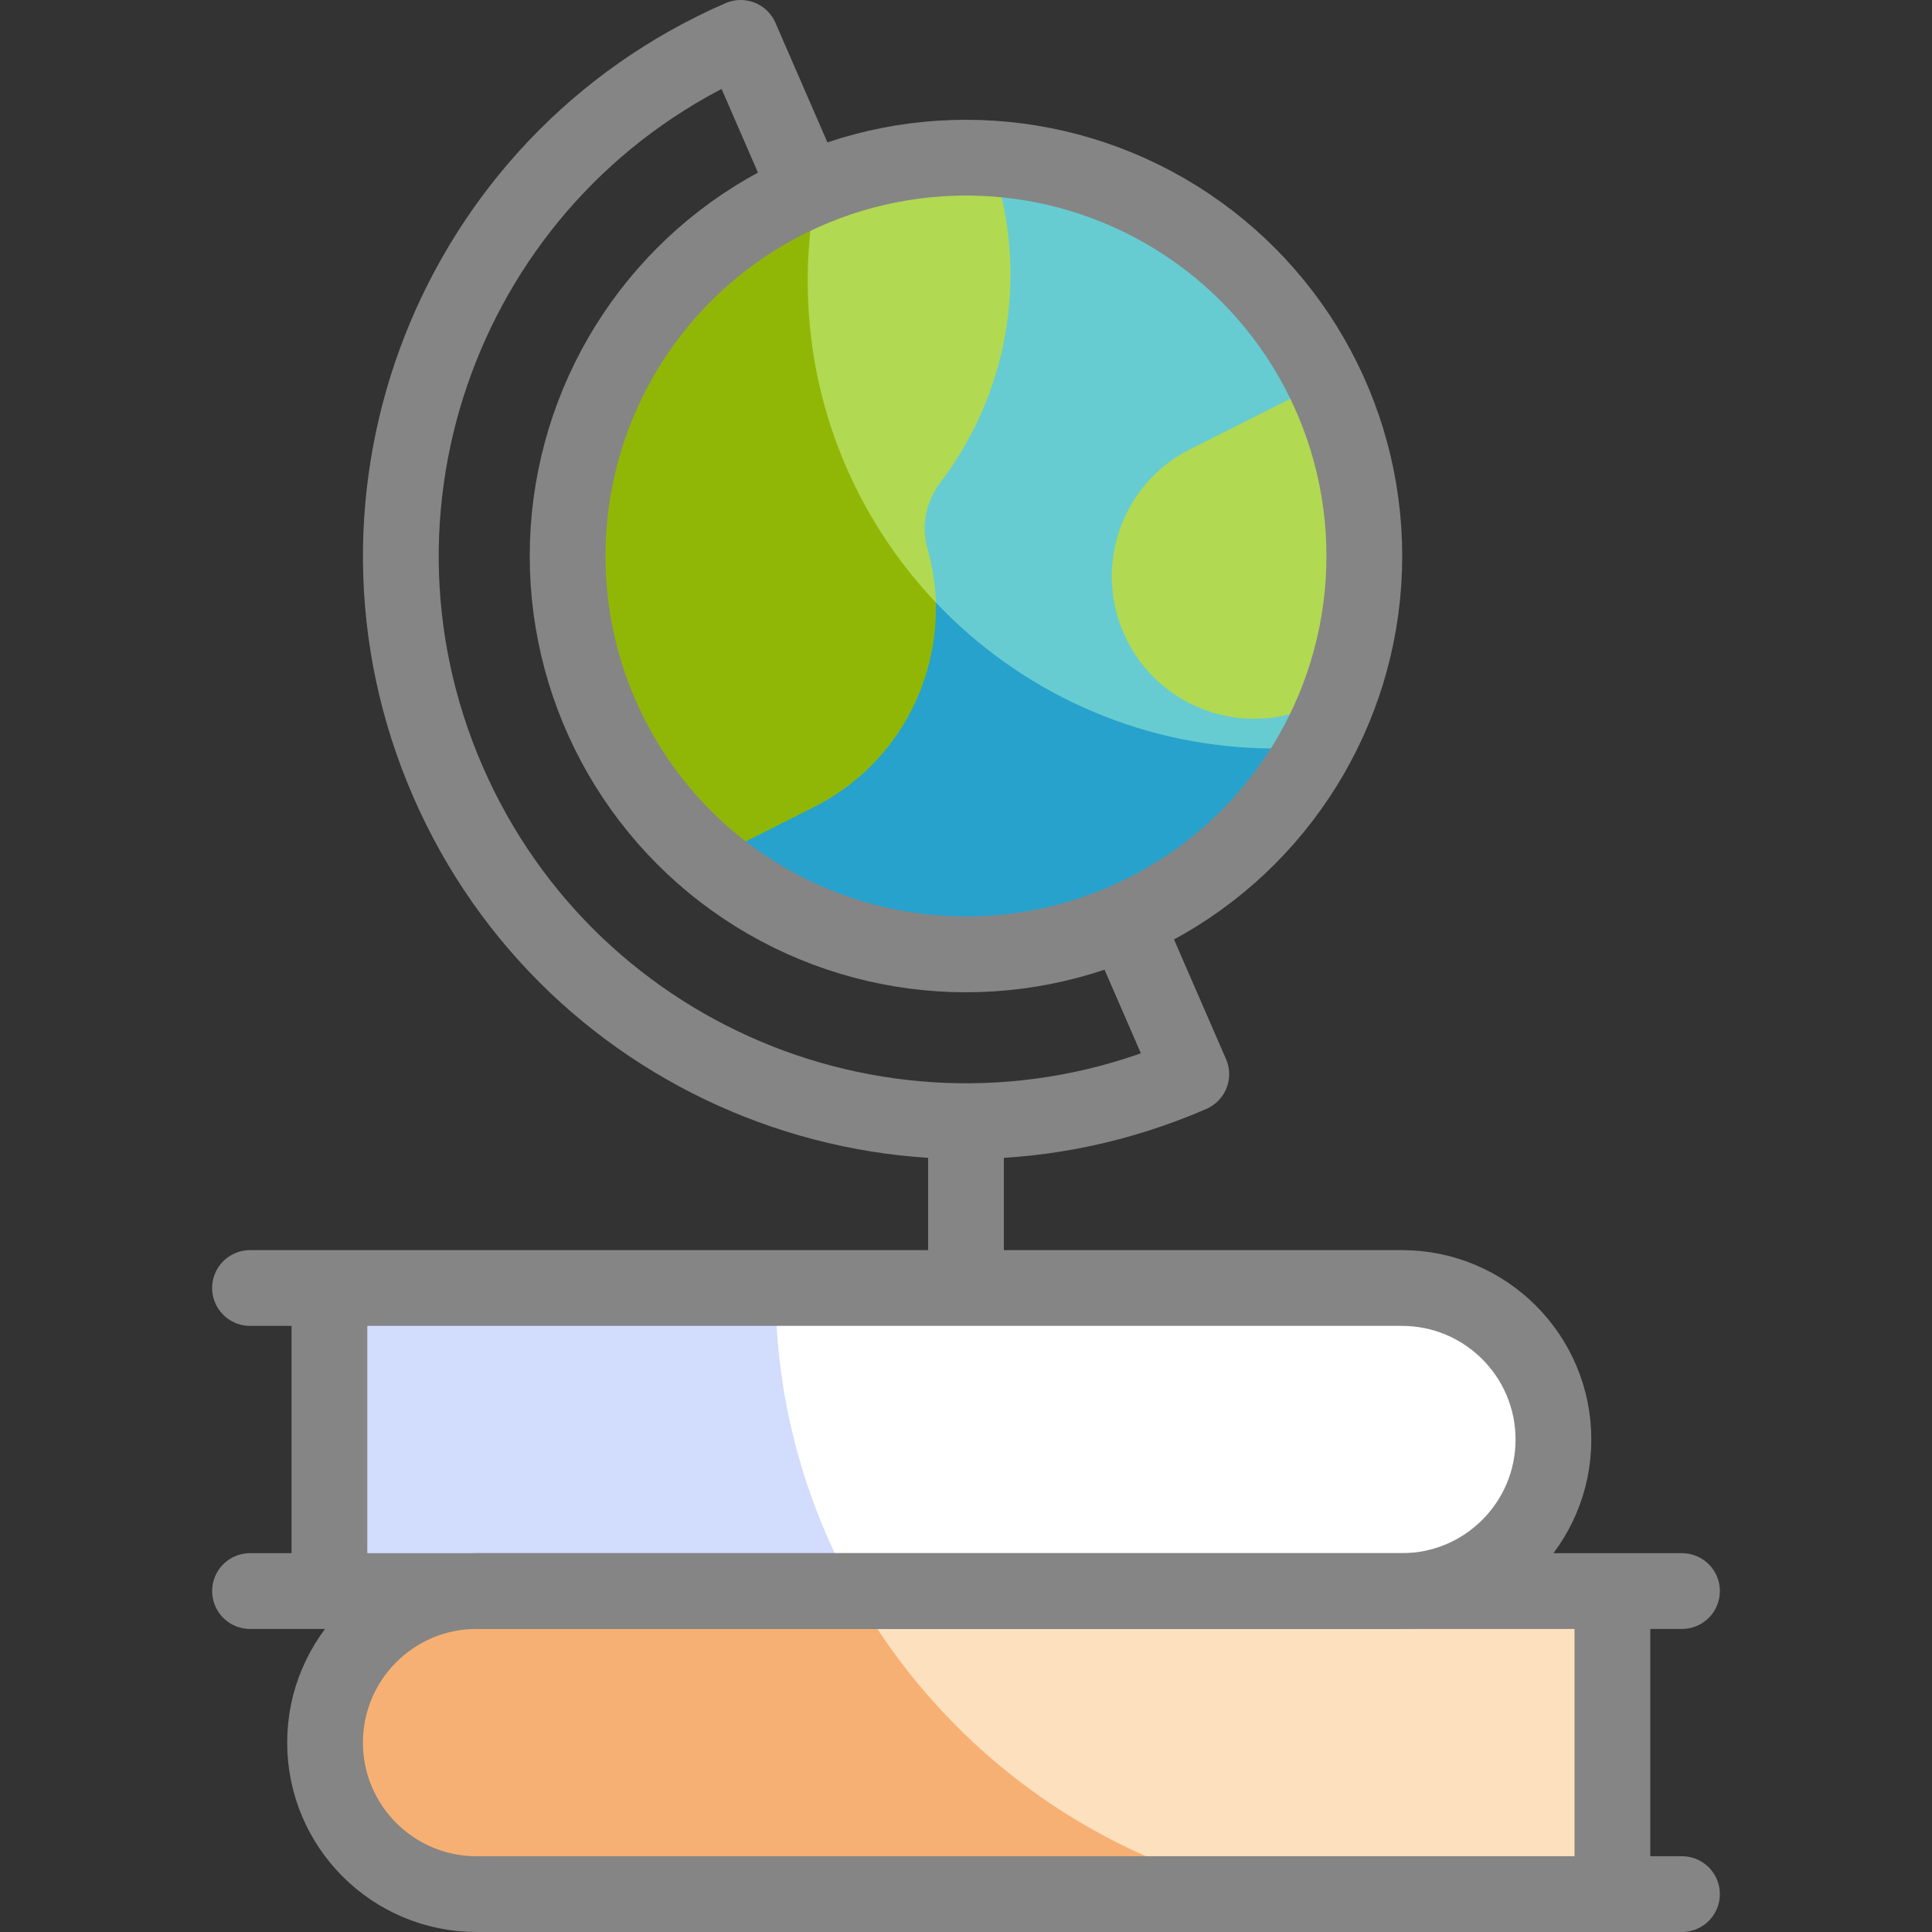 <svg xmlns="http://www.w3.org/2000/svg" xmlns:xlink="http://www.w3.org/1999/xlink" width="512" height="512" x="0" y="0" viewBox="0 0 510 510" style="enable-background:new 0 0 512 512" xml:space="preserve" class=""><rect x="0" y="0" width="510" height="510" fill="#333333" stroke="none"/><g><path d="M425.633 500H125.808c-22.091 0-40-17.909-40-40s17.909-40 40-40h299.825v80z" style="" fill="#fde0be" data-original="#fde0be"></path><path d="M225.523 420h-99.715c-22.091 0-40 17.909-40 40s17.909 40 40 40h207.25c-46.188-10.202-85.05-39.887-107.535-80z" style="" fill="#f7b073" data-original="#f7b073"></path><path d="M86.961 420h283.107c22.091 0 40-17.909 40-40s-17.909-40-40-40H86.961v80z" style="" fill="#ffffff" data-original="#ffffff"></path><path d="M204.688 340H86.961v80h138.563c-13.264-23.662-20.836-50.945-20.836-80z" style="" fill="#d2dcfd" data-original="#d2dcfd"></path><circle cx="254.994" cy="146.777" r="105.158" style="" fill="#67ccd1" data-original="#67ccd1"></circle><path d="M336.63 197.581c-68.159 0-123.413-55.254-123.413-123.413 0-8.547.87-16.89 2.524-24.947-.895.361-1.789.732-2.679 1.12-53.26 23.158-77.663 85.108-54.505 138.368 23.158 53.26 85.108 77.663 138.368 54.505 22.335-9.711 39.591-26.246 50.397-46.099-3.525.302-7.089.466-10.692.466z" style="" fill="#27a2cc" data-original="#27a2cc"></path><path d="M314.182 118.587c-18.537 9.331-26 31.922-16.669 50.458 9.331 18.537 31.922 26 50.458 16.669l5.855-2.947c9.761-26.808 8.132-56.515-4.245-81.999l-35.399 17.819zM247.032 159.019a58.153 58.153 0 0 0-2.192-14.205c-1.711-6.021-.383-12.5 3.407-17.483a90.535 90.535 0 0 0 18.472-52.768 90.544 90.544 0 0 0-5.329-32.752c-32.246-1.939-64.955 10.948-87.211 37.678l43.789 95.748 29.064-16.218z" style="" fill="#b1d952" data-original="#b1d952" class=""></path><path d="m187.065 227.042 27.76-13.973c20.983-10.562 32.84-32.024 32.195-54.049-20.95-22.117-33.803-51.982-33.803-84.852 0-8.547.87-16.89 2.524-24.947-.895.361-3.872 1.637-4.513 1.915-13.896 6.345-26.619 15.83-37.048 28.355-36.981 44.415-31.157 110.29 12.885 147.551z" style="" fill="#91b706" data-original="#91b706" class=""></path><path d="M213.062 50.34 195.521 10c-75.54 32.846-110.15 120.709-77.305 196.249s120.709 110.15 196.249 77.305l-17.54-40.34M254.994 295.962V340" style="stroke-width:20;stroke-linejoin:round;stroke-miterlimit:10;" fill="none" stroke="#858585" stroke-width="20" stroke-linejoin="round" stroke-miterlimit="10" data-original="#052a75" opacity="1" class=""></path><circle cx="254.994" cy="146.777" r="105.158" style="stroke-width:20;stroke-linejoin:round;stroke-miterlimit:10;" fill="none" stroke="#858585" stroke-width="20" stroke-linejoin="round" stroke-miterlimit="10" data-original="#052a75" opacity="1" class=""></circle><path d="M66 420h304.067c22.091 0 40-17.909 40-40v0c0-22.091-17.909-40-40-40H66" style="stroke-width:20;stroke-linecap:round;stroke-linejoin:round;stroke-miterlimit:10;" fill="none" stroke="#858585" stroke-width="20" stroke-linecap="round" stroke-linejoin="round" stroke-miterlimit="10" data-original="#052a75" opacity="1" class=""></path><path d="M86.961 340v80" style="stroke-width:20;stroke-linejoin:round;stroke-miterlimit:10;" fill="none" stroke="#858585" stroke-width="20" stroke-linejoin="round" stroke-miterlimit="10" data-original="#052a75" opacity="1" class=""></path><path d="M444 500H125.808c-22.091 0-40-17.909-40-40v0c0-22.091 17.909-40 40-40H444" style="stroke-width:20;stroke-linecap:round;stroke-linejoin:round;stroke-miterlimit:10;" fill="none" stroke="#858585" stroke-width="20" stroke-linecap="round" stroke-linejoin="round" stroke-miterlimit="10" data-original="#052a75" opacity="1" class=""></path><path d="M425.633 420v80" style="stroke-width:20;stroke-linejoin:round;stroke-miterlimit:10;" fill="none" stroke="#858585" stroke-width="20" stroke-linejoin="round" stroke-miterlimit="10" data-original="#052a75" opacity="1" class=""></path></g></svg>